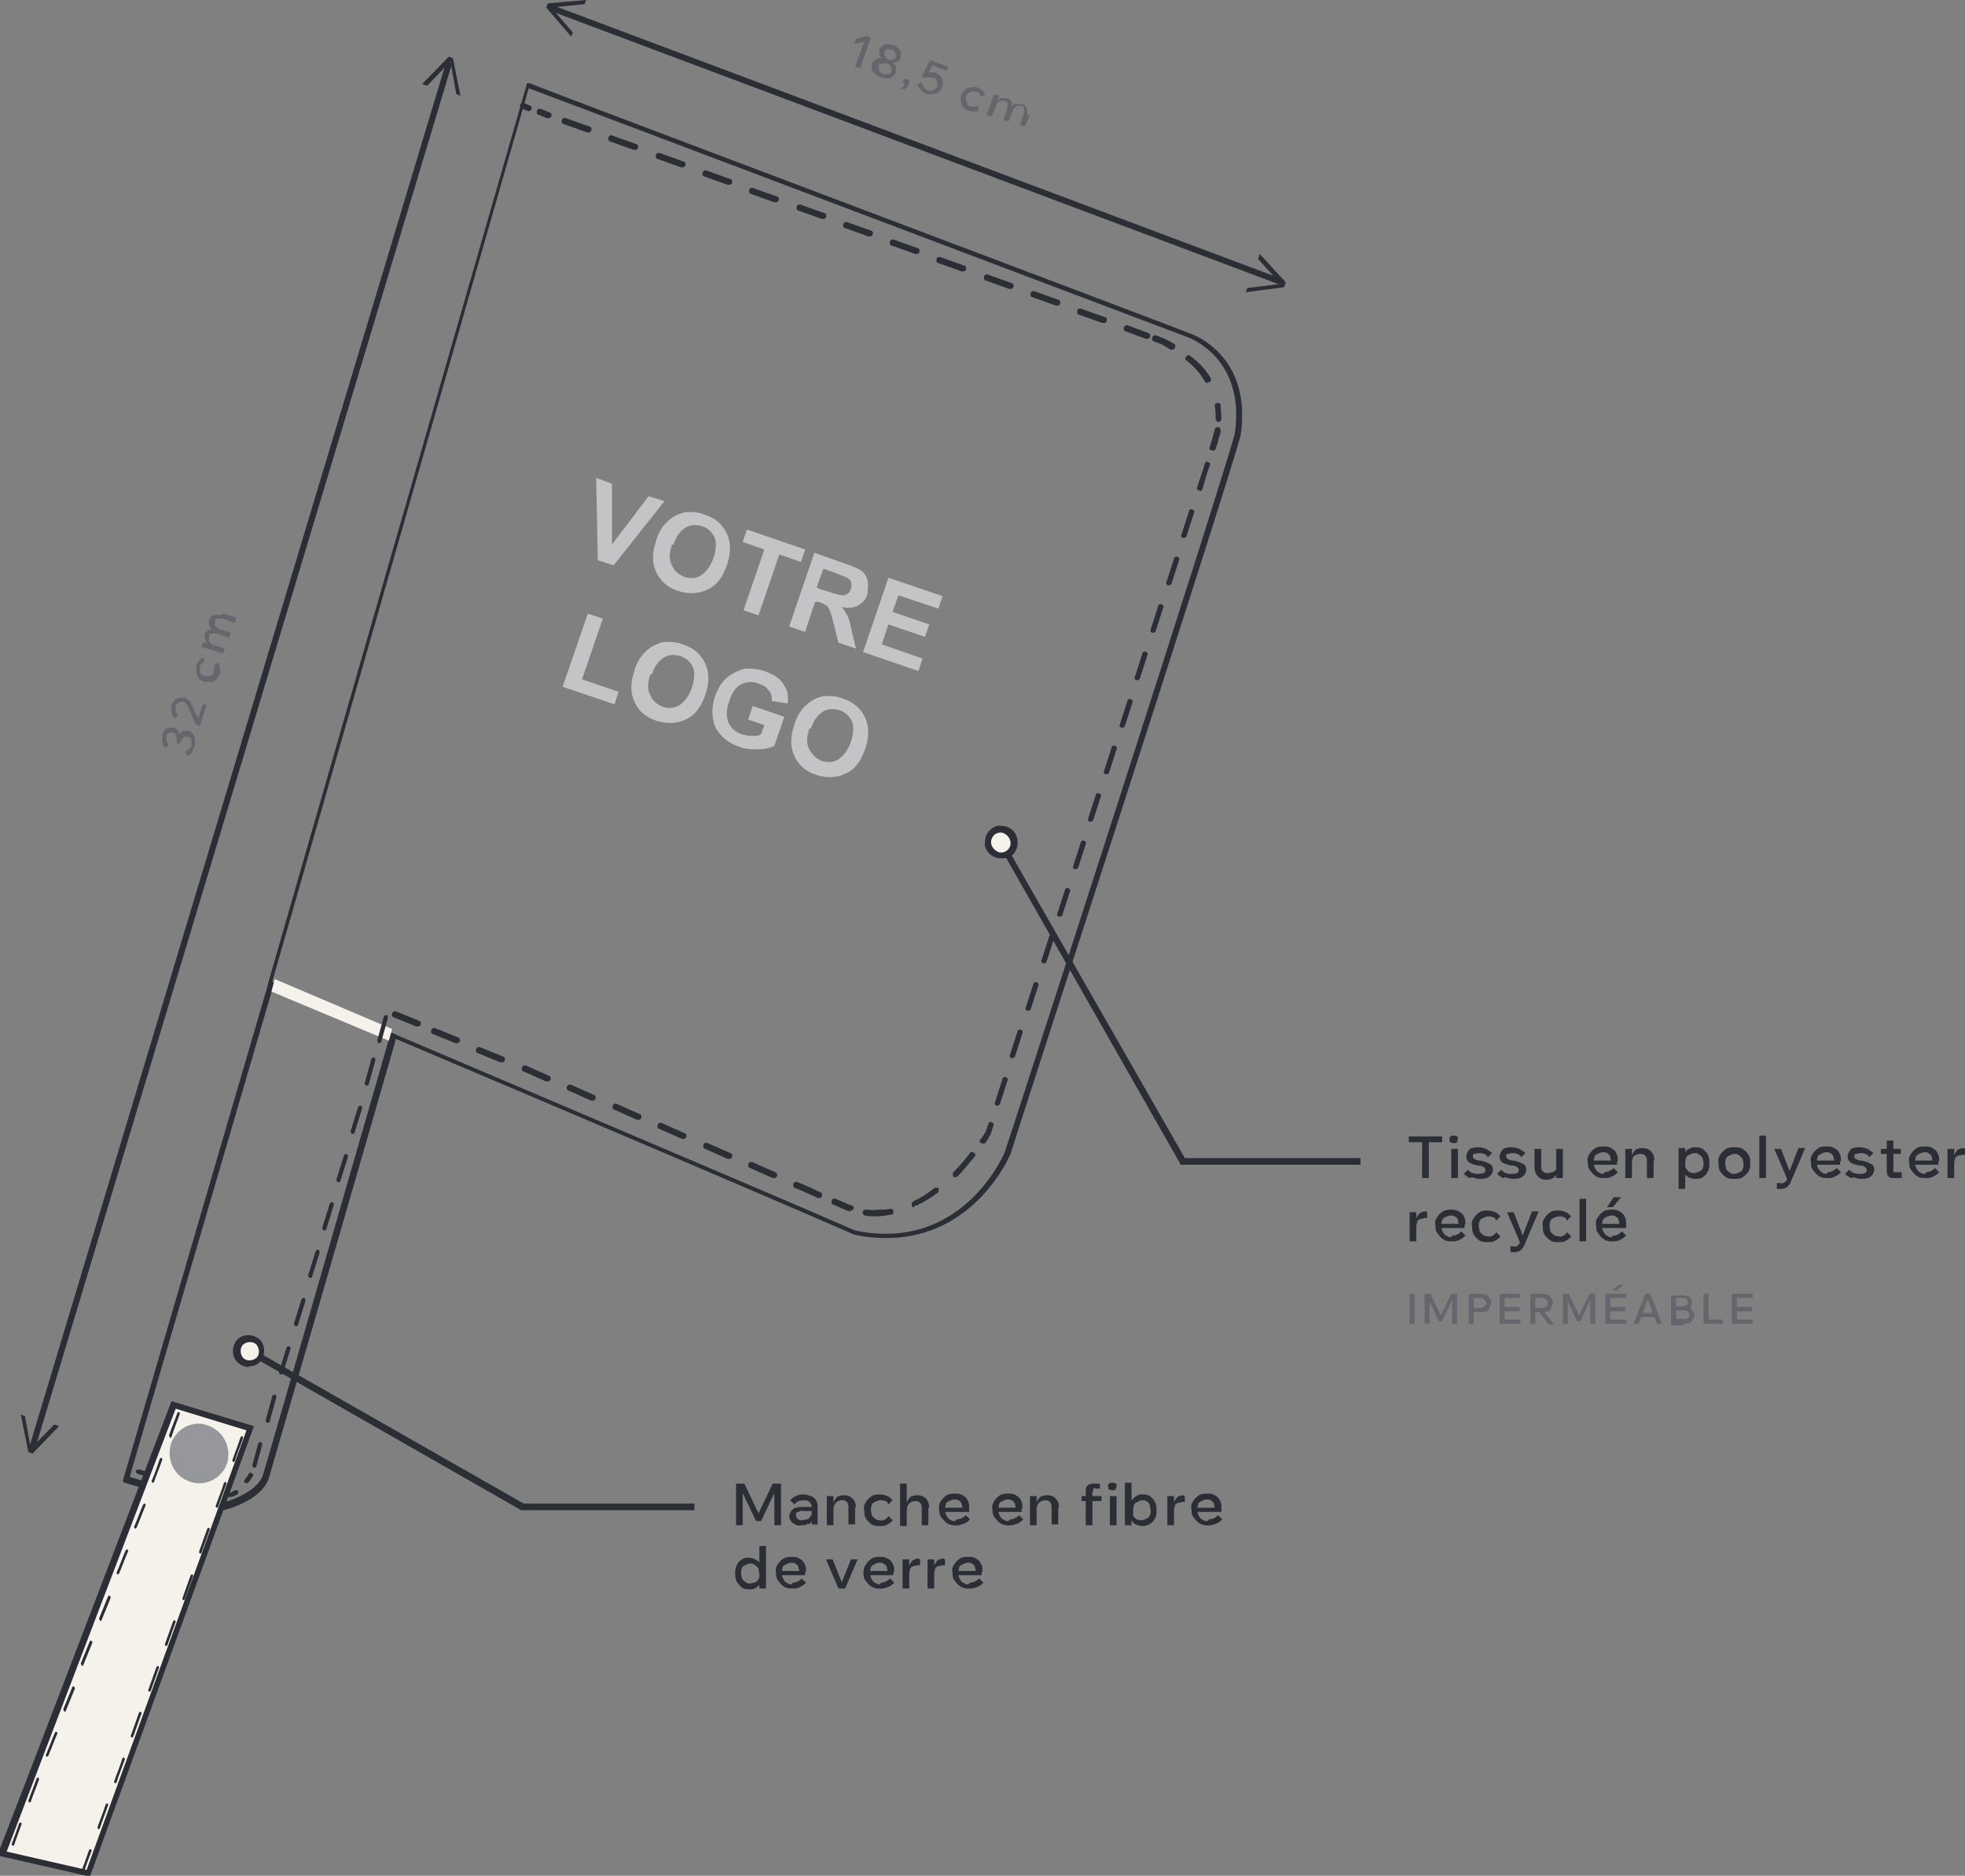<?xml version="1.0" encoding="UTF-8"?>
<svg id="Calque_1" data-name="Calque 1" xmlns="http://www.w3.org/2000/svg" xmlns:xlink="http://www.w3.org/1999/xlink" version="1.1" viewBox="0 0 236 225.3">
  <rect x="0" y="0" width="236" height="225.3" fill="#808080" stroke="none"/>
  <defs>
    <style>
      .cls-1 {
        fill: #64666b;
      }

      .cls-1, .cls-2, .cls-3, .cls-4, .cls-5, .cls-6 {
        stroke-width: 0px;
      }

      .cls-7 {
        clip-path: url(#clippath);
      }

      .cls-2, .cls-8 {
        fill: none;
      }

      .cls-3 {
        fill: #2b2e34;
      }

      .cls-4 {
        fill: url(#Dégradé_sans_nom);
      }

      .cls-5 {
        fill: #f4f2ea;
      }

      .cls-6 {
        fill: #c4c4c6;
      }

      .cls-8 {
        stroke: #2b2e34;
        stroke-linecap: round;
        stroke-linejoin: round;
        stroke-width: .7px;
      }

      .cls-9 {
        isolation: isolate;
      }
    </style>
    <clipPath id="clippath">
      <path class="cls-2" d="M20.5,173.5h0c-.5,2,.5,3.9,2.4,4.5h0c1.9.6,3.8-.5,4.4-2.3h0c.5-1.9-.5-3.9-2.4-4.5h0c-.3-.1-.7-.2-1-.2-1.6,0-2.9,1-3.4,2.5h0Z"/>
    </clipPath>
    <linearGradient id="Dégradé_sans_nom" data-name="Dégradé sans nom" x1="-474.9" y1="532.8" x2="-474.9" y2="532.8" gradientTransform="translate(88862.1 184717.8) rotate(16.7) scale(291 -283.8)" gradientUnits="userSpaceOnUse">
      <stop offset="0" stop-color="#fff"/>
      <stop offset="0" stop-color="#e2e2e4"/>
      <stop offset=".2" stop-color="#c5c6c8"/>
      <stop offset=".3" stop-color="#a7a8ab"/>
      <stop offset=".4" stop-color="#88898d"/>
      <stop offset=".5" stop-color="#67696e"/>
      <stop offset=".6" stop-color="#46494e"/>
      <stop offset=".7" stop-color="#2b2e34"/>
      <stop offset=".8" stop-color="#2b2e34"/>
      <stop offset=".9" stop-color="#2b2e34"/>
      <stop offset="1" stop-color="#2b2e34"/>
    </linearGradient>
  </defs>
  <g id="Groupe_361" data-name="Groupe 361">
    <polygon class="cls-3" points="163.4 139.9 141.8 139.9 141.7 139.7 119.9 101.4 120.5 101 142.3 139.1 163.4 139.1 163.4 139.9"/>
  </g>
  <g id="Groupe_364" data-name="Groupe 364">
    <g id="Groupe_362" data-name="Groupe 362">
      <path id="Tracé_331" data-name="Tracé 331" class="cls-5" d="M119.1,102.3c.6.6,1.6.6,2.2,0,.6-.6.6-1.6,0-2.2-.6-.6-1.6-.6-2.2,0,0,0,0,0,0,0-.6.6-.6,1.6,0,2.2"/>
    </g>
    <g id="Groupe_363" data-name="Groupe 363">
      <path class="cls-3" d="M120.2,103.1s0,0,0,0c-.5,0-1-.2-1.4-.6-.4-.4-.6-.9-.5-1.4,0-.5.2-1,.6-1.4.4-.4.9-.6,1.4-.5.5,0,1,.2,1.4.6.7.8.7,2,0,2.8-.4.4-.8.5-1.4.5ZM120.2,100c-.3,0-.6.1-.8.3-.5.5-.5,1.2,0,1.7h0c.2.2.5.4.8.4.3,0,.6-.1.8-.3.5-.4.5-1.2,0-1.7-.2-.2-.5-.4-.8-.4Z"/>
    </g>
  </g>
  <g id="Groupe_365" data-name="Groupe 365">
    <polygon class="cls-3" points="83.4 181.4 62.7 181.4 62.6 181.4 29.7 162.6 30.1 161.9 62.9 180.6 83.4 180.6 83.4 181.4"/>
  </g>
  <g id="Groupe_373" data-name="Groupe 373">
    <g id="Groupe_366" data-name="Groupe 366">
      <path id="Tracé_335" data-name="Tracé 335" class="cls-5" d="M28.9,163.3c.6.6,1.5.6,2.1,0,.6-.6.6-1.5,0-2.1-.6-.6-1.5-.6-2.1,0-.6.6-.6,1.5,0,2.1"/>
    </g>
    <g id="Groupe_367" data-name="Groupe 367">
      <path class="cls-3" d="M29.9,164.2c-.5,0-1-.2-1.4-.6h0c-.7-.7-.7-1.9,0-2.7.7-.7,1.9-.7,2.7,0,.7.7.7,1.9,0,2.7-.4.4-.8.5-1.3.5ZM29.2,163.1c.4.4,1.1.4,1.6,0,.4-.4.4-1.1,0-1.6-.4-.4-1.1-.4-1.6,0-.4.4-.4,1.1,0,1.6Z"/>
    </g>
    <g id="Groupe_368" data-name="Groupe 368">
      <path id="Tracé_337" data-name="Tracé 337" class="cls-3" d="M92,185.7h-.8v2.6h.2c0-.2-.1-.4-.2-.6-.1-.2-.3-.3-.5-.4-.2-.1-.5-.2-.7-.2-.3,0-.6,0-.9.2-.3.2-.5.4-.6.7-.2.3-.2.6-.2,1,0,.3,0,.7.2,1,.2.3.4.5.6.7.3.2.6.2.9.2.3,0,.6,0,.8-.2.2-.1.4-.3.5-.5.1-.2.2-.5.1-.8h-.2s0,.2-.2.4c-.1.1-.2.3-.4.3-.2,0-.4.1-.5.1-.2,0-.4,0-.6-.2-.2-.1-.3-.3-.4-.4,0-.2-.1-.4-.1-.6,0-.2,0-.4.1-.6,0-.2.2-.3.4-.4.2-.1.4-.2.6-.2.2,0,.4,0,.6.2.2.1.3.3.4.4,0,.2.1.4.1.7v.8h0v.9h.8v-5.1ZM95.1,190.3c-.2,0-.4,0-.6-.2-.2,0-.3-.3-.4-.4-.1-.2-.2-.4-.2-.7,0-.2,0-.4.1-.7,0-.2.2-.3.4-.4.2-.1.4-.2.6-.2.2,0,.4,0,.5.1.2.1.3.2.4.4,0,.2.1.4.1.6h0c0,0,.8,0,.8,0h0c0-.4,0-.7-.2-1-.1-.3-.4-.5-.6-.6-.3-.2-.6-.2-.9-.2-.3,0-.7,0-1,.2-.3.2-.5.4-.7.7-.2.3-.3.6-.2,1,0,.3,0,.7.3,1,.2.3.4.5.7.7.3.2.7.2,1,.2.3,0,.6,0,.9-.2.3-.1.5-.3.7-.5l-.5-.5c-.3.3-.7.5-1.1.5M96.7,189v-.3h-3.1v.5h3.1v-.3ZM103,187.3h-.8l-1.2,3h.2l-1.2-3h-.8l1.5,3.5h.8l1.5-3.5ZM105.7,190.3c-.2,0-.4,0-.6-.2-.2,0-.3-.3-.4-.4-.1-.2-.2-.4-.2-.7,0-.2,0-.4.1-.7,0-.2.2-.3.4-.4.2-.1.4-.2.6-.2.2,0,.4,0,.5.1.2.1.3.2.4.4,0,.2.1.4.1.6h0c0,0,.8,0,.8,0h0c0-.4,0-.7-.2-1-.1-.3-.4-.5-.6-.6-.3-.2-.6-.2-.9-.2-.3,0-.7,0-1,.2-.3.2-.5.4-.7.7-.2.3-.3.6-.3,1,0,.3,0,.7.3,1,.2.3.4.5.7.7.6.3,1.3.3,2,0,.3-.1.5-.3.7-.5l-.5-.5c-.3.3-.7.5-1.1.5M107.3,189v-.3h-3.1v.5h3.1v-.3ZM110.4,187.2c-.2,0-.4,0-.5.1-.2,0-.4.2-.5.4-.2.2-.2.5-.3.7h.1v-1.1h-.8v3.5h.8v-1.5c0-.3,0-.5.1-.8,0-.2.2-.3.4-.4.2,0,.4-.1.6-.1h.2v-.7h-.1ZM113.4,187.2c-.2,0-.4,0-.5.1-.2,0-.4.2-.5.4-.2.2-.2.5-.3.7h.1v-1.1h-.8v3.5h.8v-1.5c0-.3,0-.5.1-.8,0-.2.2-.3.4-.4.2,0,.4-.1.6-.1h.2v-.7h-.1ZM116.3,190.3c-.2,0-.4,0-.6-.2-.2,0-.3-.3-.4-.4-.1-.2-.2-.4-.2-.7,0-.2,0-.4.1-.7,0-.2.2-.3.4-.4.2-.1.4-.2.6-.2.2,0,.4,0,.5.1.2.1.3.2.4.4,0,.2.1.4.1.6h0c0,0,.8,0,.8,0h0c0-.4,0-.7-.2-1-.1-.3-.4-.5-.6-.6-.3-.2-.6-.2-.9-.2-.3,0-.7,0-1,.2-.3.2-.5.4-.7.7-.2.3-.3.6-.2,1,0,.3,0,.7.3,1,.2.3.4.5.7.7.6.3,1.3.3,2,0,.3-.1.5-.3.7-.5l-.5-.5c-.3.3-.7.5-1.1.5M117.9,189v-.3h-3.1v.5h3.1v-.3Z"/>
    </g>
    <g id="Groupe_369" data-name="Groupe 369">
      <path id="Tracé_338" data-name="Tracé 338" class="cls-3" d="M93.4,178.5h-.4s0,4.7,0,4.7h.8v-5h-1l-1.9,4h.4l-1.9-4h-1v5h.8v-4.7h-.4s2,4.2,2,4.2h.6l2-4.2ZM98.2,181c0-.3,0-.5-.2-.8-.1-.2-.3-.4-.6-.5-.3-.1-.6-.2-.9-.2-.3,0-.6,0-.9.2-.3.1-.5.3-.7.5l.5.5c.1-.1.3-.3.5-.4.2,0,.4-.1.6-.1.2,0,.5,0,.7.2.2.2.3.4.3.6v1.3h0v.8h.7v-2.2ZM97.1,183.1c.2-.1.4-.3.5-.5.1-.2.2-.5.2-.8h-.3c0,0,0,.2-.2.4-.1.1-.2.3-.4.3-.2,0-.4.1-.6.1-.2,0-.4,0-.5-.2-.1,0-.2-.3-.2-.4,0-.2,0-.4.3-.4.2-.1.4-.2.7-.1h.9v-.5h-1c-.3,0-.6,0-.9.1-.2,0-.4.2-.6.4-.1.2-.2.4-.2.6,0,.2,0,.4.2.6.1.2.3.3.5.4.2.1.5.2.7.1.3,0,.6,0,.8-.2M102.8,181.1c0-.4-.1-.8-.4-1.1-.3-.3-.6-.4-1-.4-.2,0-.4,0-.6.1-.2,0-.4.2-.5.4-.2.2-.2.5-.3.7h.1v-1.1h-.8v3.5h.8v-1.7c0-.3,0-.5.1-.7.1-.3.5-.6.9-.6.2,0,.4,0,.6.2.2.2.2.5.2.7v2h.8v-2.1ZM106.3,182.5c-.2.1-.4.2-.6.1-.2,0-.4,0-.6-.2-.2-.1-.3-.3-.4-.4,0-.2-.1-.4-.1-.6,0-.2,0-.4.1-.6,0-.2.2-.3.4-.4.2-.1.4-.2.6-.2.2,0,.4,0,.6.1.2,0,.3.2.4.4l.5-.5c-.2-.2-.4-.4-.6-.5-.3-.1-.6-.2-.9-.2-.3,0-.7,0-1,.2-.3.2-.5.4-.7.7-.2.3-.3.6-.2,1,0,.3,0,.7.2,1,.2.3.4.5.7.7.3.2.6.2,1,.2.3,0,.6,0,.9-.2.2-.1.5-.3.6-.5l-.5-.5c-.1.2-.2.3-.4.4M111.6,181.1c0-.4-.1-.8-.4-1.1-.3-.3-.6-.4-1-.4-.2,0-.4,0-.6.1-.2,0-.4.2-.5.4-.2.2-.2.5-.3.7h.1v-2.6h-.8v5.1h.8v-1.7c0-.3,0-.5.1-.7.1-.3.5-.6.9-.6.2,0,.4,0,.6.2.2.2.2.5.2.7v2h.8v-2.1ZM114.7,182.7c-.2,0-.4,0-.6-.2-.2,0-.3-.3-.4-.4-.1-.2-.2-.4-.2-.7,0-.2,0-.4.1-.7,0-.2.2-.3.4-.4.2-.1.4-.2.6-.2.2,0,.4,0,.5.1.2.1.3.2.4.4,0,.2.1.4.1.6h0c0,0,.8,0,.8,0h0c0-.4,0-.7-.2-1-.1-.3-.4-.5-.6-.6-.3-.2-.6-.2-.9-.2-.3,0-.7,0-1,.2-.3.2-.5.4-.7.7-.2.3-.3.6-.2,1,0,.3,0,.7.3,1,.2.3.4.5.7.7.6.3,1.3.3,2,0,.3-.1.5-.3.7-.5l-.5-.5c-.3.3-.7.5-1.1.5M116.4,181.4v-.3h-3.1v.5h3.1v-.3ZM121.1,182.7c-.2,0-.4,0-.6-.2-.2,0-.3-.3-.4-.4-.1-.2-.2-.4-.2-.7,0-.2,0-.4.1-.7,0-.2.2-.3.4-.4.2-.1.4-.2.6-.2.2,0,.4,0,.5.1.2.1.3.2.4.4,0,.2.1.4.1.6h0c0,0,.8,0,.8,0h0c0-.4,0-.7-.2-1-.1-.3-.4-.5-.6-.6-.3-.2-.6-.2-.9-.2-.3,0-.7,0-1,.2-.3.2-.5.4-.7.7-.2.3-.3.6-.2,1,0,.3,0,.7.3,1,.2.3.4.5.7.7.6.3,1.3.3,2,0,.3-.1.5-.3.7-.5l-.5-.5c-.3.3-.7.5-1.1.5M122.7,181.4v-.3h-3.1v.5h3.1v-.3ZM127.2,181.1c0-.4-.1-.8-.4-1.1-.3-.3-.6-.4-1-.4-.2,0-.4,0-.6.1-.2,0-.4.2-.5.4-.2.2-.2.5-.3.7h.1v-1.1h-.8v3.5h.8v-1.7c0-.3,0-.5.1-.7.1-.3.5-.6.9-.6.2,0,.4,0,.6.2.2.2.2.5.2.7v2h.8v-2.1ZM131.3,179.1c0-.1,0-.2,0-.3,0,0,.2-.1.3,0h.5v-.6h-.8c-.5,0-.9.3-.9.7,0,0,0,.2,0,.2v4.1h.8v-4ZM132.3,179.7h-2.4v.6h2.4v-.6ZM134.1,179.7h-.8v3.5h.8v-3.5ZM134,178.8c0,0,.1-.2.1-.3,0-.1,0-.3-.1-.3,0,0-.2-.1-.4-.1-.1,0-.3,0-.4.1,0,0-.2.2-.1.4,0,.1,0,.3.1.3,0,0,.2.1.4.1.1,0,.3,0,.4-.1M136.1,182.3h0v-.8c0-.2,0-.5.1-.7,0-.2.2-.3.4-.4.2-.1.4-.2.6-.2.4,0,.8.2.9.6,0,.2.1.4.1.6,0,.2,0,.4-.1.6,0,.2-.2.3-.4.4-.2.1-.4.2-.6.2-.2,0-.4,0-.5-.1-.2,0-.3-.2-.4-.3-.1-.1-.2-.3-.2-.5h-.2c0,.4,0,.6.1.9.1.2.3.4.5.5.2.1.5.2.8.2.6,0,1.2-.3,1.5-.9.2-.3.2-.6.2-1,0-.3,0-.7-.2-1-.1-.3-.4-.5-.6-.7-.3-.2-.6-.2-.9-.2-.2,0-.5,0-.7.2-.4.2-.7.6-.8,1h.2v-2.6h-.8v5.1h.8v-.9ZM142.2,179.6c-.2,0-.4,0-.5.1-.2,0-.4.2-.5.4-.2.2-.2.5-.3.7h.1v-1.1h-.8v3.5h.8v-1.5c0-.3,0-.5.1-.8,0-.2.2-.3.4-.4.2,0,.4-.1.6-.1h.2v-.7h-.1ZM145,182.7c-.2,0-.4,0-.6-.2-.2,0-.3-.3-.4-.4-.1-.2-.2-.4-.2-.7,0-.2,0-.4.1-.7,0-.2.2-.3.4-.4.2-.1.4-.2.6-.2.2,0,.4,0,.5.1.2.1.3.2.4.4,0,.2.1.4.1.6h0c0,0,.8,0,.8,0h0c0-.4,0-.7-.2-1-.1-.3-.4-.5-.6-.6-.3-.2-.6-.2-.9-.2-.3,0-.7,0-1,.2-.3.2-.5.4-.7.7-.2.3-.3.6-.2,1,0,.3,0,.7.3,1,.2.3.4.5.7.7.6.3,1.3.3,2,0,.3-.1.5-.3.7-.5l-.5-.5c-.3.3-.7.5-1.1.5M146.7,181.4v-.3h-3.1v.5h3.1v-.3Z"/>
    </g>
    <path id="Tracé_339" data-name="Tracé 339" class="cls-1" d="M169.9,155.4h-.6v3.6h.6v-3.6ZM174.7,155.7h-.3s0,3.3,0,3.3h.6v-3.6h-.7l-1.4,2.9h.3l-1.4-2.9h-.7v3.6h.6v-3.3h-.3s1.4,3,1.4,3h.4l1.4-3ZM176.9,155.9h.9c.2,0,.3,0,.5.2.1.1.2.3.2.4,0,.2,0,.3-.2.4-.1.1-.3.2-.5.2h-.9v.5h.9c.2,0,.4,0,.7-.1.2,0,.3-.2.4-.4.1-.2.2-.4.2-.6,0-.2,0-.4-.2-.6-.1-.2-.3-.3-.4-.4-.2,0-.4-.1-.7-.1h-1.4v3.6h.6v-3.1ZM182.6,158.5h-1.9v-2.6h1.9v-.5h-2.5v3.6h2.5v-.5ZM182.5,157h-1.9v.5h1.9v-.5ZM184.3,155.9h.9c.2,0,.3,0,.5.2.1.1.2.3.2.4,0,.2,0,.3-.2.4-.1.1-.3.2-.5.2h-.9v.5h.9c.2,0,.4,0,.7-.1.2,0,.3-.2.4-.4.1-.2.2-.4.2-.6,0-.2,0-.4-.2-.6-.1-.2-.3-.3-.4-.4-.2,0-.4-.1-.7-.1h-1.4v3.6h.6v-3.1ZM185.4,157.4h-.7l1.3,1.7h.7l-1.4-1.7ZM191.3,155.7h-.3s0,3.3,0,3.3h.6v-3.6h-.7l-1.4,2.9h.3l-1.4-2.9h-.7v3.6h.6v-3.3h-.3s1.4,3,1.4,3h.4l1.4-3ZM195.3,158.5h-1.9v-2.6h1.9v-.5h-2.5v3.6h2.5v-.5ZM195.2,157h-1.9v.5h1.9v-.5ZM194.4,154.3l-.7.7h.5l.8-.7h-.7ZM198.9,157.7h-2.1v.5h2.1v-.5ZM198.2,155.4h-.6l-1.4,3.6h.6l1.2-3.2h-.2l1.2,3.2h.6l-1.4-3.6ZM202.2,159c.2,0,.5,0,.7-.1.2,0,.3-.2.4-.4.1-.2.2-.3.2-.5,0-.2,0-.4-.2-.5-.1-.2-.3-.3-.4-.3-.2,0-.4-.1-.7-.1h-.9v.3h.8c.2,0,.4,0,.6-.1.2,0,.3-.2.4-.3,0-.1.1-.3.1-.5,0-.2,0-.3-.1-.5-.1-.1-.2-.3-.4-.3-.2,0-.4-.1-.6-.1h-1.4v3.6h1.5ZM201.3,155.9h.8c.2,0,.3,0,.4.1.1,0,.2.2.2.4,0,.1,0,.3-.2.4-.1,0-.3.1-.4.1h-.9v.5h1c.2,0,.3,0,.5.1.1.1.2.3.2.4,0,.2,0,.3-.2.4-.1.1-.3.2-.5.1h-.9v-2.6ZM206.9,158.5h-1.7v-3.1h-.6v3.6h2.3v-.5ZM210.5,158.5h-1.9v-2.6h1.9v-.5h-2.5v3.6h2.5v-.5ZM210.4,157h-1.9v.5h1.9v-.5Z"/>
    <g id="Groupe_370" data-name="Groupe 370">
      <path id="Tracé_340" data-name="Tracé 340" class="cls-3" d="M171.4,145.5c-.2,0-.4,0-.6.1-.2,0-.4.2-.5.4-.2.2-.2.5-.3.7h.1v-1.1h-.8v3.5h.8v-1.5c0-.3,0-.5.1-.8,0-.2.2-.3.4-.4.2,0,.4-.1.6-.1h.2v-.7h-.1ZM174.3,148.6c-.2,0-.4,0-.6-.2-.2,0-.3-.3-.4-.4-.1-.2-.2-.4-.2-.7,0-.2,0-.5.1-.7,0-.2.2-.3.4-.4.2-.1.4-.2.6-.2.2,0,.4,0,.5.1.2.1.3.2.4.4,0,.2.1.4.1.6h0c0,0,.8,0,.8,0h0c0-.4,0-.7-.2-1-.1-.3-.4-.5-.6-.6-.3-.2-.6-.2-.9-.2-.3,0-.7,0-1,.2-.3.2-.5.4-.7.7-.2.3-.3.6-.2,1,0,.3,0,.7.3,1,.2.3.4.5.7.7.3.2.7.2,1,.2.3,0,.6,0,.9-.2.3-.1.5-.3.7-.5l-.5-.5c-.3.3-.7.6-1.1.5M175.9,147.3v-.3h-3.1v.5h3.1v-.3ZM179.3,148.4c-.2.1-.4.2-.6.1-.2,0-.4,0-.6-.2-.2-.1-.3-.3-.4-.4,0-.2-.1-.4-.1-.6,0-.2,0-.4.1-.6,0-.2.2-.3.4-.4.2-.1.4-.2.6-.2.2,0,.4,0,.6.1.2,0,.3.2.4.4l.5-.5c-.2-.2-.4-.4-.6-.5-.3-.1-.6-.2-.9-.2-.3,0-.7,0-1,.2-.3.2-.5.4-.7.7-.2.3-.3.6-.2,1,0,.3,0,.7.2,1,.2.3.4.5.7.7.3.2.6.2,1,.2.3,0,.6,0,.9-.2.2-.1.5-.3.6-.5l-.5-.5c-.1.2-.2.3-.4.4M182.7,148.7h.3l-1.2-3.1h-.8l1.5,3.5v.3c-.2.1-.2.2-.3.3-.1,0-.2.1-.4,0h-.4v.7h.4c.3,0,.5,0,.8-.2.2-.2.4-.4.5-.7l1.7-4h-.8l-1.2,3.1ZM187.8,148.4c-.2.1-.4.2-.6.1-.2,0-.4,0-.6-.2-.2-.1-.3-.3-.4-.4,0-.2-.1-.4-.1-.6,0-.2,0-.4.1-.6,0-.2.2-.3.4-.4.2-.1.4-.2.6-.2.2,0,.4,0,.6.1.2,0,.3.2.4.4l.5-.5c-.2-.2-.4-.4-.6-.5-.3-.1-.6-.2-.9-.2-.3,0-.7,0-1,.2-.3.2-.5.4-.7.7-.2.3-.3.6-.2,1,0,.3,0,.7.2,1,.2.3.4.5.7.7.3.2.6.2,1,.2.3,0,.6,0,.9-.2.2-.1.5-.3.6-.5l-.5-.5c-.1.2-.2.3-.4.4M190.5,144h-.8v5.1h.8v-5.1ZM193.6,148.6c-.2,0-.4,0-.6-.2-.2,0-.3-.3-.4-.4-.1-.2-.2-.4-.2-.7,0-.2,0-.4.1-.7,0-.2.2-.3.4-.4.2-.1.4-.2.6-.2.2,0,.4,0,.5.1.2.1.3.2.4.4,0,.2.1.4.1.6h0c0,0,.8,0,.8,0h0c0-.4,0-.7-.2-1-.1-.3-.4-.5-.6-.6-.3-.2-.6-.2-.9-.2-.3,0-.7,0-1,.2-.3.2-.5.4-.7.7-.2.3-.3.6-.2,1,0,.3,0,.7.3,1,.2.3.4.5.7.7.3.2.7.2,1,.2.3,0,.6,0,.9-.2.3-.1.5-.3.7-.5l-.5-.5c-.3.3-.7.6-1.1.5M195.3,147.3v-.3h-3.1v.5h3.1v-.3ZM193.8,143.8l-.8,1.2h.7l1-1.2h-.9Z"/>
    </g>
    <path id="Tracé_341" data-name="Tracé 341" class="cls-3" d="M171.6,137.1h-.8v4.4h.8v-4.4ZM173.2,136.5h-4v.7h4v-.7ZM175.1,138h-.8v3.5h.8v-3.5ZM175,137.1c0,0,.1-.2.1-.3,0-.1,0-.3-.1-.3,0,0-.2-.1-.4-.1-.1,0-.3,0-.4.1,0,0-.2.2-.1.4,0,.1,0,.3.1.3,0,0,.2.1.4.1.1,0,.3,0,.4-.1M176.8,141.4c.3.1.6.2.9.2.3,0,.6,0,.8-.1.2,0,.4-.2.6-.4.1-.2.2-.4.2-.6,0-.3-.1-.6-.4-.7-.3-.2-.7-.3-1.1-.4-.2,0-.4,0-.7-.2-.1,0-.2-.1-.2-.3,0-.1,0-.3.2-.3.2,0,.3-.1.5-.1.2,0,.4,0,.6.1.2,0,.4.2.5.4l.5-.5c-.2-.2-.4-.3-.7-.5-.3-.1-.6-.2-.9-.2-.3,0-.5,0-.8.1-.2,0-.4.2-.5.4-.1.2-.2.4-.2.6,0,.3.1.5.3.7.3.2.7.3,1.1.4.2,0,.5,0,.7.2.1,0,.2.2.2.3,0,.1,0,.3-.2.4-.2,0-.4.1-.6.1-.2,0-.5,0-.7-.1-.2,0-.4-.2-.6-.4l-.5.5c.2.2.5.4.7.5M180.8,141.4c.3.1.6.2.9.2.3,0,.6,0,.8-.1.2,0,.4-.2.6-.4.1-.2.2-.4.2-.6,0-.3-.1-.6-.4-.7-.3-.2-.7-.3-1.1-.4-.2,0-.4,0-.7-.2-.1,0-.2-.1-.2-.3,0-.1,0-.3.2-.3.2,0,.3-.1.5-.1.2,0,.4,0,.6.1.2,0,.4.2.5.4l.5-.5c-.2-.2-.4-.3-.7-.5-.3-.1-.6-.2-.9-.2-.3,0-.5,0-.8.1-.2,0-.4.2-.5.4-.1.2-.2.4-.2.6,0,.3.1.5.3.7.3.2.7.3,1.1.4.2,0,.5,0,.7.2.1,0,.2.2.2.3,0,.1,0,.3-.2.4-.2.1-.4.1-.6.1-.2,0-.5,0-.7-.1-.2,0-.4-.2-.6-.4l-.5.5c.2.2.5.4.7.5M187.7,138h-.8v2.8s0,.7,0,.7h.8v-3.5ZM186.8,140.5c0,.1-.2.3-.4.3-.1,0-.3.1-.5.1-.2,0-.4,0-.6-.2-.2-.2-.2-.4-.2-.6v-2.1h-.8v2.2c0,.4.1.8.4,1.1.3.3.6.4,1,.4.3,0,.5,0,.8-.2.2-.1.4-.3.5-.5.1-.2.2-.5.2-.8h-.2s0,.2-.2.4M192.6,141c-.2,0-.4,0-.6-.2-.2,0-.3-.3-.4-.4-.1-.2-.2-.4-.2-.7,0-.2,0-.4.1-.7,0-.2.2-.3.4-.4.2-.1.4-.2.6-.2.2,0,.4,0,.5.1.2.1.3.2.4.4,0,.2.1.4.1.6h0c0,0,.8,0,.8,0h0c0-.4,0-.7-.2-1-.1-.3-.4-.5-.6-.6-.3-.2-.6-.2-.9-.2-.3,0-.7,0-1,.2-.3.2-.5.4-.7.7-.2.3-.3.6-.2,1,0,.3,0,.7.3,1,.2.3.4.5.7.7.3.2.7.2,1,.2.3,0,.6,0,.9-.2.3-.1.5-.3.7-.5l-.5-.5c-.3.3-.7.5-1.1.5M194.2,139.7v-.3h-3.1v.5h3.1v-.3ZM198.7,139.4c0-.4-.1-.8-.4-1.1-.3-.3-.6-.4-1-.4-.2,0-.4,0-.6.1-.2,0-.4.2-.5.4-.2.2-.2.5-.3.7h.1v-1.1h-.8v3.5h.8v-1.7c0-.3,0-.5.1-.7,0-.2.2-.3.4-.4.1,0,.3-.1.5-.1.2,0,.4,0,.6.2.2.2.2.5.2.7v2h.8v-2.1ZM202.4,139.8c0-.2,0-.5.1-.7,0-.2.2-.3.4-.4.2-.1.4-.2.6-.2.2,0,.4,0,.6.2.2.1.3.3.4.4,0,.2.1.4.1.6,0,.2,0,.4-.1.6,0,.2-.2.3-.4.4-.2.1-.4.2-.6.2-.2,0-.4,0-.5-.1-.2,0-.3-.2-.4-.3-.1-.1-.2-.3-.2-.5h-.2c0,.4,0,.6.1.9.1.2.3.4.5.5.2.1.5.2.8.2.3,0,.6,0,.9-.2.3-.2.5-.4.6-.7.2-.3.2-.6.2-1,0-.3,0-.7-.2-1-.1-.3-.4-.5-.6-.7-.3-.2-.6-.2-.9-.2-.2,0-.5,0-.7.2-.2,0-.4.2-.5.4-.1.2-.2.4-.2.6h.2v-1.1h-.8v4.9h.8v-3.1ZM209.3,141.4c.3-.2.5-.4.7-.7.2-.3.2-.6.2-1,0-.3,0-.7-.2-1-.2-.3-.4-.5-.7-.7-.3-.2-.7-.2-1-.2-.3,0-.7,0-1,.2-.3.2-.5.4-.7.7-.2.3-.3.6-.2,1,0,.3,0,.7.2,1,.2.3.4.5.7.7.3.2.6.2,1,.2.3,0,.7,0,1-.2M207.7,140.8c-.2-.1-.3-.3-.4-.4,0-.2-.1-.4-.1-.6,0-.2,0-.4.1-.6,0-.2.2-.3.4-.4.2-.1.4-.2.6-.2.2,0,.4,0,.6.2.2.1.3.3.4.4,0,.2.1.4.1.6,0,.2,0,.4-.1.6,0,.2-.2.3-.4.4-.2.1-.4.2-.6.2-.2,0-.4,0-.6-.2M212.1,136.4h-.8v5.1h.8v-5.1ZM214.8,141.1h.3l-1.2-3.1h-.8l1.5,3.5v.3c-.2.1-.2.2-.4.3-.1,0-.2.1-.4,0h-.4v.7h.4c.3,0,.5,0,.8-.2.2-.2.4-.4.5-.7l1.7-4h-.8l-1.2,3.1ZM219.4,141c-.2,0-.4,0-.6-.2-.2-.1-.3-.3-.4-.4-.1-.2-.2-.4-.2-.7,0-.2,0-.4.1-.7,0-.2.2-.3.4-.4.2-.1.4-.2.6-.2.2,0,.4,0,.5.1.2.1.3.2.4.4,0,.2.1.4.1.6h0c0,0,.8,0,.8,0h0c0-.4,0-.7-.2-1-.1-.3-.4-.5-.6-.6-.3-.2-.6-.2-.9-.2-.3,0-.7,0-1,.2-.3.2-.5.4-.7.7-.2.3-.3.6-.2,1,0,.3,0,.7.3,1,.2.3.4.5.7.7.3.2.7.2,1,.2.3,0,.6,0,.9-.2.3-.1.5-.3.7-.5l-.5-.5c-.3.3-.7.5-1.1.5M221,139.7v-.3h-3.1v.5h3.1v-.3ZM222.6,141.4c.3.1.6.2.9.2.3,0,.6,0,.8-.1.2,0,.4-.2.6-.4.1-.2.2-.4.2-.6,0-.3-.1-.6-.4-.7-.3-.2-.7-.3-1.1-.4-.2,0-.4,0-.7-.2-.1,0-.2-.1-.2-.3,0-.1,0-.3.2-.3.2,0,.3-.1.5-.1.2,0,.4,0,.6.1.2,0,.4.2.5.4l.5-.5c-.2-.2-.4-.3-.7-.5-.3-.1-.6-.2-.9-.2-.3,0-.5,0-.8.1-.2,0-.4.2-.5.4-.1.2-.2.4-.2.6,0,.3.1.5.3.7.3.2.7.3,1.1.4.2,0,.5,0,.7.2.1,0,.2.2.2.3,0,.1,0,.3-.2.4-.2.1-.4.1-.6.1-.2,0-.5,0-.7-.1-.2,0-.4-.2-.6-.4l-.5.5c.2.2.5.4.7.5M228.3,140.8h-.6c0,0-.2,0-.3,0,0,0,0-.2,0-.3v-3.5h-.8v3.6c0,.2,0,.5.2.7.2.2.4.2.7.2h.9v-.7ZM228.3,138h-2.4v.6h2.4v-.6ZM231.2,141c-.2,0-.4,0-.6-.2-.2,0-.3-.3-.4-.4-.1-.2-.2-.4-.2-.7,0-.2,0-.4.1-.7,0-.2.2-.3.4-.4.2-.1.4-.2.6-.2.2,0,.4,0,.5.1.2.1.3.2.4.4,0,.2.1.4.1.6h0c0,0,.8,0,.8,0h0c0-.4,0-.7-.2-1-.1-.3-.4-.5-.6-.6-.3-.2-.6-.2-.9-.2-.3,0-.7,0-1,.2-.3.2-.5.4-.7.7-.2.3-.3.6-.2,1,0,.3,0,.7.3,1,.2.3.4.5.7.7.3.2.7.2,1,.2.3,0,.6,0,.9-.2.3-.1.5-.3.7-.5l-.5-.5c-.3.3-.7.5-1.1.5M232.8,139.7v-.3h-3.1v.5h3.1v-.3ZM235.9,137.9c-.2,0-.4,0-.5.1-.2,0-.4.2-.5.4-.2.2-.2.5-.3.7h.1v-1.1h-.8v3.5h.8v-1.5c0-.3,0-.5.1-.8,0-.2.2-.3.4-.4.2,0,.4-.1.6-.1h.2v-.7h-.1Z"/>
    <g id="Groupe_371" data-name="Groupe 371">
      <path id="Tracé_342" data-name="Tracé 342" class="cls-1" d="M102.8,4.7l-.2.6,1.2-.3-1.1,3,.6.2,1.3-3.7-.5-.2-1.2.3ZM106.6,9.4c.2,0,.4,0,.6-.2.2-.1.3-.3.4-.5,0-.2,0-.4,0-.6,0-.2-.2-.4-.4-.6-.2-.2-.4-.3-.7-.4-.2,0-.5-.1-.8-.1-.2,0-.4,0-.6.2-.2.1-.3.3-.4.5,0,.2,0,.4,0,.6,0,.2.2.4.4.6.2.2.4.3.7.4.2,0,.5.1.8.1M107.3,7.5c.2,0,.4,0,.6-.2.2,0,.3-.2.3-.4,0-.2,0-.4,0-.6,0-.2-.2-.4-.3-.5-.2-.2-.4-.3-.6-.4-.2,0-.5-.1-.7-.1-.2,0-.4,0-.6.2-.2.1-.3.3-.4.5,0,.2,0,.4,0,.5,0,.2.2.4.3.5.2.2.4.3.6.4.2,0,.5.1.7.1M105.7,8.6c0,0-.2-.2-.2-.3,0-.2,0-.5.2-.6.1,0,.2-.1.4-.1.3,0,.6,0,.8.3,0,0,.2.2.2.3,0,.2,0,.5-.2.6-.1,0-.2.1-.4.1-.2,0-.3,0-.4,0-.1,0-.3-.1-.4-.2M106.4,6.9c0,0-.1-.2-.2-.3,0-.1,0-.2,0-.3,0-.1.1-.2.2-.3,0,0,.2-.1.3-.1.3,0,.5,0,.7.3,0,0,.1.2.2.3,0,.1,0,.2,0,.3,0,.1-.1.2-.2.3,0,0-.2.1-.3.1-.3,0-.5,0-.7-.3M108.7,10.7c0,0,.2-.2.3-.3,0,0,.1-.2.2-.3,0-.1,0-.2,0-.4,0-.1-.1-.2-.2-.2,0,0-.2,0-.3,0,0,0-.2.1-.2.2,0,0,0,.2,0,.3,0,0,.1.2.2.2h0s-.1,0-.2.2c-.1.1-.2.2-.4.3h.4c.1,0,.2,0,.3,0M110.2,10.1c0,.3.2.5.4.7.2.2.4.4.7.5.2,0,.5.1.8,0,.2,0,.5-.1.7-.3.2-.2.3-.4.4-.6,0-.2.1-.5,0-.7,0-.2-.1-.4-.3-.6-.2-.2-.4-.3-.6-.4-.2,0-.4,0-.5,0-.2,0-.3,0-.5.2-.1,0-.3.2-.4.4h.2c.1,0,.3,0,.4,0,.2,0,.3,0,.5,0,.1,0,.3.1.4.2,0,.1.1.2.2.4,0,.1,0,.3,0,.4,0,.1-.1.3-.3.4-.1,0-.2.2-.4.2-.2,0-.3,0-.4,0-.2,0-.4-.2-.5-.4-.1-.2-.2-.4-.3-.6l-.5.2ZM113.8,8l-2.1-.8-1,2,.5.2.9-1.8-.3.2,1.9.7.2-.5ZM117.1,12.8c-.2,0-.3,0-.5,0-.1,0-.3-.1-.4-.3,0-.1-.2-.3-.2-.4,0-.2,0-.3,0-.5,0-.2.1-.3.3-.4.1-.1.3-.2.4-.2.2,0,.3,0,.5,0,.1,0,.3.1.4.2,0,.1.2.2.2.4l.5-.2c0-.2-.2-.4-.3-.5-.2-.2-.4-.3-.6-.4-.2,0-.5-.1-.8,0-.2,0-.5.1-.7.3-.4.3-.6.9-.5,1.4,0,.2.2.5.3.7.2.2.4.3.6.4.2,0,.5.1.7.1.2,0,.4,0,.6-.2l-.2-.5c-.1,0-.2.1-.4.2M123.3,13.9c.1-.3.1-.6,0-.9-.1-.3-.3-.5-.6-.5-.1,0-.3,0-.4,0-.1,0-.3,0-.4,0-.2,0-.3.2-.4.3h0c0-.2,0-.4,0-.6-.1-.2-.3-.3-.5-.4-.1,0-.2,0-.4,0-.1,0-.3,0-.4,0-.1,0-.3.2-.4.3h0s.2-.6.2-.6l-.6-.2-.9,2.5.6.2.5-1.2c0-.2.2-.4.3-.5,0-.1.2-.2.4-.2.1,0,.2,0,.4,0,.1,0,.3.2.3.3,0,.2,0,.4,0,.5l-.5,1.5.6.2.5-1.2c0-.2.2-.4.3-.5,0-.1.2-.2.4-.2.1,0,.2,0,.4,0,.1,0,.3.2.3.3,0,.2,0,.4,0,.5l-.5,1.5.6.2.6-1.5Z"/>
    </g>
    <g id="Groupe_372" data-name="Groupe 372">
      <path id="Tracé_343" data-name="Tracé 343" class="cls-1" d="M23,90.3c.2-.2.3-.5.4-.7,0-.2.1-.5,0-.8,0-.2-.1-.4-.2-.6-.1-.2-.3-.3-.5-.4-.2,0-.4,0-.6,0-.2,0-.4.2-.5.3-.2.2-.3.4-.3.6l.2.2c0-.2.1-.5,0-.7,0-.2,0-.4-.2-.5-.1-.1-.2-.3-.4-.3-.2,0-.4,0-.6,0-.2,0-.4.2-.5.3-.2.2-.3.4-.3.6,0,.3-.1.5,0,.8,0,.3.1.5.3.7l.5-.3c-.1-.2-.2-.3-.3-.5,0-.2,0-.4,0-.6,0-.2.2-.3.3-.4.1,0,.3-.1.5,0,.1,0,.2,0,.3.2,0,0,.1.2.1.3,0,.1,0,.3,0,.4v.3c-.1,0,.4.2.4.2v-.3c.2-.1.2-.3.3-.4,0,0,.2-.2.3-.2.1,0,.2,0,.4,0,.2,0,.3.2.4.4,0,.2,0,.4,0,.6,0,.2-.2.4-.3.5-.2.1-.3.2-.5.3l.3.5c.3-.1.5-.3.7-.5M24.4,84.5l-.6,1.8c0-.1-.1-.2-.2-.4s-.1-.3-.2-.4c0-.1-.1-.3-.2-.4,0-.2-.2-.4-.3-.7,0-.2-.2-.3-.4-.4-.1-.1-.3-.2-.4-.2-.2,0-.4,0-.6,0-.2,0-.4.2-.5.3-.2.2-.3.4-.4.6,0,.3-.1.5,0,.8,0,.3.2.5.3.8l.5-.3c-.1-.2-.2-.4-.3-.6,0-.2,0-.4,0-.6,0-.1.1-.2.2-.3,0,0,.2-.1.3-.2.1,0,.2,0,.4,0,.2,0,.3.2.4.3.1.2.3.4.3.6l.8,1.8.5.2.8-2.5-.5-.2ZM25.7,80.1c0,.1,0,.3,0,.5,0,.2-.1.3-.2.4-.1.1-.3.2-.4.2-.2,0-.3,0-.5,0-.2,0-.3-.1-.4-.2-.1-.1-.2-.2-.2-.4,0-.2,0-.3,0-.5,0-.1.1-.3.2-.4.1,0,.2-.2.4-.2l-.2-.5c-.2,0-.4.2-.5.4-.2.2-.3.4-.3.6,0,.3-.1.5,0,.8,0,.2.2.5.3.7.2.2.4.3.7.4.2,0,.5,0,.8,0,.2,0,.5-.2.6-.3.2-.2.3-.4.4-.7,0-.2,0-.5,0-.7,0-.2-.1-.4-.2-.6l-.5.3c0,.1.2.2.2.4M26.5,73.9c-.3-.1-.6-.1-.9,0-.3.1-.4.4-.5.6,0,.1,0,.3,0,.4,0,.1,0,.3.1.4,0,.2.2.3.4.4h0c-.2-.1-.4,0-.6,0-.2.1-.3.3-.4.5,0,.1,0,.2,0,.4,0,.1,0,.3.1.4,0,.1.2.3.3.3h0s-.6-.2-.6-.2l-.2.6,2.6.8.2-.6-1.2-.4c-.2,0-.4-.1-.5-.3-.1,0-.2-.2-.2-.4,0-.1,0-.2,0-.4,0-.1.1-.3.3-.3.2,0,.4,0,.6,0l1.5.5.2-.6-1.2-.4c-.2,0-.4-.1-.5-.3-.1,0-.2-.2-.2-.3,0-.1,0-.2,0-.4,0-.1.1-.3.3-.3.2,0,.4,0,.6,0l1.5.5.2-.6-1.6-.5Z"/>
    </g>
  </g>
  <g id="VO" class="cls-9">
    <g class="cls-9">
      <path class="cls-6" d="M71.8,67.3l-.2-9.9,1.9.7v7.3s4.4-5.8,4.4-5.8l1.9.6-6.1,7.7-1.9-.6Z"/>
      <path class="cls-6" d="M78.8,64.9c.3-.9.7-1.6,1.2-2.1.4-.4.8-.7,1.2-.9.5-.2.9-.4,1.4-.4.6,0,1.3,0,2,.3,1.3.4,2.2,1.2,2.7,2.3.5,1.1.5,2.3,0,3.8-.5,1.4-1.2,2.4-2.3,2.9-1,.5-2.2.6-3.5.2-1.3-.4-2.2-1.2-2.7-2.3-.5-1.1-.5-2.3,0-3.7ZM80.7,65.4c-.3,1-.4,1.8,0,2.5.3.7.8,1.1,1.5,1.4.7.2,1.4.2,2-.2.6-.4,1.1-1,1.5-2.1.3-1,.4-1.8.1-2.5-.3-.6-.8-1.1-1.5-1.3s-1.4-.2-2,.2c-.6.4-1.1,1-1.4,2Z"/>
      <path class="cls-6" d="M89.3,73.3l2.5-7.3-2.6-.9.5-1.5,7,2.4-.5,1.5-2.6-.9-2.5,7.3-1.8-.6Z"/>
      <path class="cls-6" d="M94.8,75.2l3-8.8,3.7,1.3c.9.3,1.6.6,2,.9s.6.7.7,1.2c.1.5,0,1,0,1.5-.2.7-.6,1.1-1.1,1.4-.5.3-1.2.4-2,.2.3.4.5.7.7,1.1s.3.9.5,1.8l.5,2.1-2.1-.7-.6-2.4c-.2-.8-.4-1.4-.5-1.6-.1-.2-.2-.4-.4-.5-.2-.1-.5-.3-.9-.4h-.4c0-.1-1.2,3.6-1.2,3.6l-1.8-.6ZM98.3,70.7l1.3.4c.9.3,1.4.4,1.6.4s.4,0,.6-.2c.2-.1.3-.3.4-.6.1-.3.1-.6,0-.8,0-.2-.3-.4-.6-.6-.1,0-.6-.2-1.3-.5l-1.4-.5-.8,2.2Z"/>
      <path class="cls-6" d="M103.7,78.2l3-8.8,6.5,2.2-.5,1.5-4.8-1.6-.7,2,4.4,1.5-.5,1.5-4.4-1.5-.8,2.4,4.9,1.7-.5,1.5-6.7-2.3Z"/>
      <path class="cls-6" d="M67.6,82.4l3-8.7,1.8.6-2.5,7.3,4.4,1.5-.5,1.5-6.2-2.1Z"/>
      <path class="cls-6" d="M76.2,80.5c.3-.9.7-1.6,1.2-2.1.4-.4.8-.7,1.2-.9.5-.2.9-.4,1.4-.4.6,0,1.3,0,2,.3,1.3.4,2.2,1.2,2.7,2.3s.5,2.3,0,3.8c-.5,1.4-1.2,2.4-2.3,2.9-1,.5-2.2.6-3.5.2-1.3-.4-2.2-1.2-2.7-2.3-.5-1.1-.5-2.3,0-3.7ZM78.1,81c-.3,1-.4,1.8,0,2.5.3.7.8,1.1,1.5,1.4.7.2,1.4.2,2-.2.6-.4,1.1-1,1.5-2.1.3-1,.4-1.8.1-2.5-.3-.6-.8-1.1-1.5-1.3-.7-.2-1.4-.2-2,.2-.6.4-1.1,1-1.4,2Z"/>
      <path class="cls-6" d="M89.9,86.3l.5-1.5,3.8,1.3-1.2,3.5c-.5.2-1.1.4-1.9.4-.8,0-1.6,0-2.3-.3-.9-.3-1.7-.8-2.2-1.4-.6-.6-.9-1.3-1-2.2-.1-.8,0-1.7.3-2.5.3-.9.8-1.7,1.4-2.2s1.4-.9,2.2-1.1c.7,0,1.4,0,2.3.3,1.1.4,1.9.9,2.3,1.6.5.7.6,1.4.5,2.3l-1.9-.3c0-.5,0-.9-.4-1.3-.3-.4-.6-.6-1.2-.8-.8-.3-1.5-.2-2.1.1-.6.3-1.1,1-1.4,2-.4,1-.4,1.9-.1,2.6.3.7.8,1.1,1.6,1.4.4.1.8.2,1.2.2.4,0,.8,0,1.1-.2l.4-1.1-2-.7Z"/>
      <path class="cls-6" d="M95.4,87c.3-.9.7-1.6,1.2-2.1.4-.4.8-.7,1.2-.9s.9-.4,1.4-.4c.6,0,1.3,0,2,.3,1.3.4,2.2,1.2,2.7,2.3.5,1.1.5,2.3,0,3.8-.5,1.4-1.2,2.4-2.3,2.9-1,.5-2.2.6-3.5.2-1.3-.4-2.2-1.2-2.7-2.3-.5-1.1-.5-2.3,0-3.7ZM97.2,87.5c-.3,1-.4,1.8,0,2.5s.8,1.1,1.5,1.4c.7.2,1.4.2,2-.2s1.1-1,1.5-2.1c.3-1,.4-1.8.1-2.5-.3-.6-.8-1.1-1.5-1.3s-1.4-.2-2,.2c-.6.4-1.1,1-1.4,2Z"/>
    </g>
  </g>
  <g id="Groupe_374" data-name="Groupe 374">
    <path class="cls-3" d="M4.1,174.4l-.7-.2L53.6,7.4l.7.2L4.1,174.4ZM154,34.3L66.1,1.3l.2-.7,87.9,33-.2.7Z"/>
  </g>
  <g id="Groupe_375" data-name="Groupe 375">
    <path id="Tracé_346" data-name="Tracé 346" class="cls-3" d="M70.4,0l-4.6.4-.2.5,3,3.5.2-.5-2.6-3,4-.4L70.4,0Z"/>
  </g>
  <g id="Groupe_376" data-name="Groupe 376">
    <path id="Tracé_347" data-name="Tracé 347" class="cls-3" d="M154.4,34l-.2.5-4.6.6.2-.5,4-.5-2.7-3,.2-.6,3.1,3.4Z"/>
  </g>
  <g id="Groupe_377" data-name="Groupe 377">
    <path id="Tracé_348" data-name="Tracé 348" class="cls-3" d="M53.9,6.8l.5.2.9,4.5-.5-.2-.7-3.9-2.8,2.9-.6-.2,3.2-3.3Z"/>
  </g>
  <g id="Groupe_378" data-name="Groupe 378">
    <path id="Tracé_349" data-name="Tracé 349" class="cls-3" d="M3.9,174.6l-.5-.2-.9-4.5.5.2.7,3.9,2.8-2.9.6.2-3.2,3.3Z"/>
  </g>
  <g id="Groupe_383" data-name="Groupe 383">
    <g id="Groupe_379" data-name="Groupe 379">
      <path class="cls-3" d="M24.5,179.6s0,0,0,0c-.6-.1-1.3-.3-2-.5-.1,0-.2-.2-.2-.3,0-.1.2-.2.3-.2.8.2,1.4.4,2,.5.1,0,.2.2.2.3,0,.1-.1.2-.3.2ZM20.5,178.4s0,0,0,0l-.4-.2c-.5-.2-1-.4-1.5-.5-.1,0-.2-.2-.2-.3,0-.1.2-.2.3-.2.5.2,1,.4,1.5.5l.4.2c.1,0,.2.2.2.3,0,.1-.1.2-.2.2Z"/>
    </g>
    <g id="Groupe_380" data-name="Groupe 380">
      <path class="cls-3" d="M27,179.8c-.1,0-.3-.1-.3-.2,0-.1.1-.3.2-.3.2,0,.5,0,.7,0,.2,0,.4-.2.6-.3.1,0,.3,0,.4,0,0,.1,0,.3,0,.4-.2.2-.5.3-.8.4-.3,0-.5,0-.8,0,0,0,0,0,0,0ZM29.6,178.1c0,0-.1,0-.2,0-.1,0-.1-.3,0-.4.2-.2.3-.4.5-.7,0-.1.2-.2.4,0,.1,0,.2.2,0,.4-.2.3-.3.5-.5.7,0,0-.1.1-.2.1ZM17.2,177.2s0,0,0,0c-.2,0-.5-.1-.7-.2-.1,0-.2-.2-.2-.3,0-.1.2-.2.3-.2.2,0,.5.1.7.2.1,0,.2.2.2.3,0,.1-.1.2-.3.2Z"/>
    </g>
    <g id="Groupe_381" data-name="Groupe 381">
      <path class="cls-3" d="M26.2,181.4s0,0-.1,0l-11.1-3.3c-.2,0-.3-.3-.2-.4l17.4-59.5c0,0,0-.2.2-.2,0,0,.2,0,.3,0l14.7,6.2c.2,0,.3.3.2.4-.1.5-14.5,50.2-15.3,52.9-.9,2.9-5.7,4-5.9,4,0,0,0,0,0,0ZM15.6,177.4l10.7,3.2c.6-.1,4.6-1.2,5.3-3.5.8-2.6,14-48.4,15.2-52.6l-14-6-17.2,58.8Z"/>
    </g>
    <g id="Groupe_382" data-name="Groupe 382">
      <path class="cls-3" d="M30.5,176.3s0,0,0,0c-.1,0-.2-.2-.2-.3l.7-2.6c0-.1.2-.2.3-.2.1,0,.2.2.2.3l-.7,2.6c0,.1-.1.2-.3.2ZM32.1,170.9s0,0,0,0c-.1,0-.2-.2-.2-.3l.8-2.9c0-.1.2-.2.3-.2.1,0,.2.2.2.3l-.8,2.9c0,.1-.1.2-.3.2ZM33.7,165.1s0,0,0,0c-.1,0-.2-.2-.2-.3l.9-2.9c0-.1.2-.2.3-.2.1,0,.2.2.2.3l-.9,2.9c0,.1-.1.2-.3.2ZM35.5,159.3s0,0,0,0c-.1,0-.2-.2-.2-.3l.9-2.9c0-.1.2-.2.3-.2.1,0,.2.2.2.3l-.9,2.9c0,.1-.1.2-.3.2ZM37.2,153.5s0,0,0,0c-.1,0-.2-.2-.2-.3l.9-2.9c0-.1.2-.2.3-.2.1,0,.2.2.2.3l-.9,2.9c0,.1-.1.2-.3.2ZM38.9,147.8s0,0,0,0c-.1,0-.2-.2-.2-.3l.9-2.9c0-.1.2-.2.3-.2.1,0,.2.2.2.3l-.9,2.9c0,.1-.1.2-.3.2ZM40.6,142s0,0,0,0c-.1,0-.2-.2-.2-.3l.9-2.9c0-.1.2-.2.3-.2.1,0,.2.2.2.3l-.9,2.9c0,.1-.1.2-.3.2ZM42.3,136.2s0,0,0,0c-.1,0-.2-.2-.2-.3l.9-2.9c0-.1.2-.2.3-.2.1,0,.2.2.2.3l-.9,2.9c0,.1-.1.2-.3.2ZM44,130.4s0,0,0,0c-.1,0-.2-.2-.2-.3l.8-2.9c0-.1.2-.2.3-.2.1,0,.2.2.2.3l-.8,2.9c0,.1-.1.2-.3.2Z"/>
    </g>
  </g>
  <g id="Groupe_384" data-name="Groupe 384">
    <path id="Tracé_355" data-name="Tracé 355" class="cls-5" d="M.3,222.7l10.3,2.3,19.5-53.5-9.2-2.8L.3,222.7Z"/>
  </g>
  <g id="Groupe_388" data-name="Groupe 388">
    <g id="Groupe_385" data-name="Groupe 385">
      <path class="cls-3" d="M10.8,225.4l-11-2.5v-.4c.1,0,20.8-54.2,20.8-54.2l9.9,3-19.7,54.1ZM.8,222.4l9.6,2.2,19.2-52.8-8.5-2.6L.8,222.4Z"/>
    </g>
    <g id="Groupe_386" data-name="Groupe 386">
      <path class="cls-3" d="M9.9,224.9s0,0,0,0c0,0-.1-.1-.1-.2.3-.8.6-1.6.9-2.5,0,0,.1-.1.2-.1,0,0,.1.1.1.2-.3.8-.6,1.6-.9,2.5,0,0,0,.1-.2.1ZM11.8,219.7s0,0,0,0c0,0-.1-.1-.1-.2.3-.9.7-1.8,1-2.8,0,0,.1-.1.2-.1,0,0,.1.1.1.2-.3.9-.7,1.8-1,2.8,0,0,0,.1-.2.1ZM13.8,214.2s0,0,0,0c0,0-.1-.1-.1-.2.3-.9.7-1.8,1-2.8,0,0,.1-.1.2-.1,0,0,.1.1.1.2-.3.9-.7,1.8-1,2.8,0,0,0,.1-.2.1ZM15.8,208.7s0,0,0,0c0,0-.1-.1-.1-.2l1-2.8c0,0,.1-.1.2-.1,0,0,.1.1.1.2l-1,2.8c0,0,0,.1-.2.1ZM17.9,203.2s0,0,0,0c0,0-.1-.1-.1-.2l1-2.8c0,0,.1-.1.2-.1,0,0,.1.1.1.2l-1,2.8c0,0,0,.1-.2.1ZM19.9,197.7s0,0,0,0c0,0-.1-.1-.1-.2l1-2.8c0,0,.1-.1.2-.1,0,0,.1.1.1.2l-1,2.8c0,0,0,.1-.2.1ZM22,192.2s0,0,0,0c0,0-.1-.1-.1-.2l1-2.8c0,0,.1-.1.2-.1,0,0,.1.1.1.2l-1,2.8c0,0,0,.1-.2.1ZM24,186.6s0,0,0,0c0,0-.1-.1-.1-.2l1-2.8c0,0,.1-.1.2-.1,0,0,.1.1.1.2l-1,2.8c0,0,0,.1-.2.1ZM26,181.1s0,0,0,0c0,0-.1-.1-.1-.2.3-.9.7-1.8,1-2.8,0,0,.1-.1.2-.1,0,0,.1.1.1.2-.3.9-.7,1.8-1,2.8,0,0,0,.1-.2.1ZM28,175.6s0,0,0,0c0,0-.1-.1-.1-.2.3-.9.7-1.8,1-2.8,0,0,.1-.1.2-.1,0,0,.1.1.1.2-.3.9-.7,1.8-1,2.8,0,0,0,.1-.2.1Z"/>
    </g>
    <g id="Groupe_387" data-name="Groupe 387">
      <path class="cls-3" d="M1.5,221.7s0,0,0,0c0,0-.1-.1-.1-.2.3-.8.6-1.6.9-2.5,0,0,.1-.1.2-.1,0,0,.1.1.1.2-.3.8-.6,1.6-.9,2.5,0,0,0,.1-.2.1ZM3.5,216.5s0,0,0,0c0,0-.1-.1-.1-.2.3-.9.7-1.8,1-2.7,0,0,.1-.1.2-.1,0,0,.1.1.1.2-.3.9-.7,1.8-1,2.7,0,0,0,.1-.2.1ZM5.6,211s0,0,0,0c0,0-.1-.1-.1-.2.4-.9.7-1.8,1.1-2.7,0,0,.1-.1.2-.1,0,0,.1.1.1.2-.4.9-.7,1.8-1.1,2.7,0,0,0,.1-.2.1ZM7.7,205.5s0,0,0,0c0,0-.1-.1-.1-.2l1.1-2.7c0,0,.1-.1.2,0,0,0,.1.1.1.2l-1.1,2.7c0,0,0,.1-.2.1ZM9.8,200s0,0,0,0c0,0-.1-.1-.1-.2l1.1-2.7c0,0,.1-.1.2,0,0,0,.1.1.1.2l-1.1,2.7c0,0,0,.1-.2.1ZM12,194.6s0,0,0,0c0,0-.1-.1-.1-.2l1.1-2.7c0,0,.1-.1.2,0,0,0,.1.1.1.2l-1.1,2.7c0,0,0,.1-.2.1ZM14.1,189.1s0,0,0,0c0,0-.1-.1-.1-.2.4-.9.7-1.8,1.1-2.7,0,0,.1-.1.2-.1,0,0,.1.1.1.2-.4.9-.7,1.8-1.1,2.7,0,0,0,.1-.2.1ZM16.2,183.6s0,0,0,0c0,0-.1-.1-.1-.2.4-.9.7-1.8,1.1-2.7,0,0,.1-.1.2-.1,0,0,.1.1.1.2-.4.9-.7,1.8-1.1,2.7,0,0,0,.1-.2.1ZM18.3,178.1s0,0,0,0c0,0-.1-.1-.1-.2.4-.9.7-1.8,1-2.7,0,0,.1-.1.2-.1,0,0,.1.1.1.2-.3.9-.7,1.8-1,2.7,0,0,0,.1-.2.1ZM20.4,172.6s0,0,0,0c0,0-.1-.1-.1-.2.3-.9.7-1.8,1-2.7,0,0,.1-.1.2-.1,0,0,.1.1.1.2-.3.9-.7,1.8-1,2.8,0,0,0,.1-.2.1Z"/>
    </g>
  </g>
  <g class="cls-7">
    <g id="Groupe_390" data-name="Groupe 390">
      <g id="Groupe_389" data-name="Groupe 389">
        <path id="Tracé_360" data-name="Tracé 360" class="cls-4" d="M0,0h236.1c0,0,0,225.3,0,225.3H0C0,225.4,0,0,0,0Z"/>
      </g>
    </g>
  </g>
  <g id="Groupe_392" data-name="Groupe 392">
    <g id="Groupe_391" data-name="Groupe 391">
      <path class="cls-3" d="M106.4,148.7c-1.2,0-2.5-.1-3.8-.4-11.1-4.9-69.6-29.7-70.2-29.9h-.2c0,0,0-.3,0-.3L63.3,10h.3c3.2,1.3,78.6,29.7,79.7,30.2,1.2.5,7,3.4,5.7,12.1-1.6,6.1-27.4,85.4-27.6,86.2,0,.1-4.2,10.2-14.9,10.2ZM32.8,118c3.9,1.7,59.2,25.1,69.9,29.8,13,2.7,18-9.4,18-9.5.3-.8,26-80.1,27.6-86.2,1.2-8.3-4.3-11-5.4-11.5-1.1-.4-74.3-28.1-79.4-30l-30.8,107.3Z"/>
    </g>
  </g>
  <g id="Groupe_396" data-name="Groupe 396">
    <path id="Tracé_367" data-name="Tracé 367" class="cls-8" d="M62.8,12.7l.7.3"/>
  </g>
  <g id="Groupe_404" data-name="Groupe 404">
    <g id="Groupe_397" data-name="Groupe 397">
      <path class="cls-3" d="M137.7,40.7s0,0-.1,0l-2.4-.9c-.2,0-.3-.3-.2-.5s.3-.3.5-.2l2.4.9c.2,0,.3.3.2.5,0,.1-.2.2-.3.2ZM132.5,38.8s0,0-.1,0l-2.8-1c-.2,0-.3-.3-.2-.5,0-.2.3-.3.5-.2l2.8,1c.2,0,.3.3.2.5,0,.1-.2.2-.3.2ZM126.9,36.7s0,0-.1,0l-2.8-1c-.2,0-.3-.3-.2-.5,0-.2.3-.3.5-.2l2.8,1c.2,0,.3.3.2.5,0,.1-.2.2-.3.2ZM121.3,34.7s0,0-.1,0l-2.8-1c-.2,0-.3-.3-.2-.5,0-.2.3-.3.5-.2l2.8,1c.2,0,.3.3.2.5,0,.1-.2.2-.3.2ZM115.6,32.6s0,0-.1,0l-2.8-1c-.2,0-.3-.3-.2-.5,0-.2.3-.3.5-.2l2.8,1c.2,0,.3.3.2.5,0,.1-.2.2-.3.2ZM110,30.5s0,0-.1,0l-2.8-1c-.2,0-.3-.3-.2-.5,0-.2.3-.3.5-.2l2.8,1c.2,0,.3.3.2.5,0,.1-.2.2-.3.2ZM104.4,28.4s0,0-.1,0l-2.8-1c-.2,0-.3-.3-.2-.5,0-.2.3-.3.5-.2l2.8,1c.2,0,.3.3.2.5,0,.1-.2.2-.3.2ZM98.8,26.3s0,0-.1,0l-2.8-1c-.2,0-.3-.3-.2-.5,0-.2.3-.3.5-.2l2.8,1c.2,0,.3.3.2.5,0,.1-.2.2-.3.2ZM93.1,24.3s0,0-.1,0l-2.8-1c-.2,0-.3-.3-.2-.5,0-.2.3-.3.5-.2l2.8,1c.2,0,.3.3.2.5,0,.1-.2.2-.3.2ZM87.5,22.2s0,0-.1,0l-2.8-1c-.2,0-.3-.3-.2-.5s.3-.3.5-.2l2.8,1c.2,0,.3.3.2.5,0,.1-.2.2-.3.2ZM81.9,20.1s0,0-.1,0l-2.8-1c-.2,0-.3-.3-.2-.5,0-.2.3-.3.5-.2l2.8,1c.2,0,.3.3.2.5,0,.1-.2.2-.3.2ZM76.2,18s0,0-.1,0l-2.8-1c-.2,0-.3-.3-.2-.5,0-.2.3-.3.5-.2l2.8,1c.2,0,.3.3.2.5,0,.1-.2.2-.3.2ZM70.6,15.9s0,0-.1,0l-2.8-1c-.2,0-.3-.3-.2-.5,0-.2.3-.3.5-.2l2.8,1c.2,0,.3.3.2.5,0,.1-.2.2-.3.2Z"/>
    </g>
    <g id="Groupe_398" data-name="Groupe 398">
      <path class="cls-3" d="M146.4,50.7c-.2,0-.4-.2-.4-.4,0-.5,0-1-.1-1.5,0-.2,0-.4.3-.4.2,0,.4,0,.4.3,0,.5.1,1.1.1,1.6,0,.2-.2.4-.4.4h0ZM145,46c-.1,0-.2,0-.3-.2-.6-1-1.3-1.8-2.2-2.5-.2-.1-.2-.3,0-.5.1-.2.3-.2.5,0,1,.7,1.8,1.6,2.4,2.6.1.2,0,.4-.1.5,0,0-.1,0-.2,0Z"/>
    </g>
    <g id="Groupe_399" data-name="Groupe 399">
      <path class="cls-3" d="M119.8,132.8s0,0-.1,0c-.2,0-.3-.3-.2-.4l.9-2.8c0-.2.3-.3.4-.2.2,0,.3.3.2.4l-.9,2.8c0,.1-.2.2-.3.2ZM121.6,127.1s0,0-.1,0c-.2,0-.3-.3-.2-.4l.9-2.8c0-.2.3-.3.4-.2.2,0,.3.3.2.4l-.9,2.8c0,.1-.2.2-.3.2ZM123.5,121.4s0,0-.1,0c-.2,0-.3-.3-.2-.4l.9-2.8c0-.2.3-.3.4-.2.2,0,.3.3.2.4l-.9,2.8c0,.1-.2.2-.3.2ZM125.4,115.7s0,0-.1,0c-.2,0-.3-.3-.2-.4l.9-2.8c0-.2.3-.3.4-.2.2,0,.3.3.2.4l-.9,2.8c0,.1-.2.2-.3.2ZM127.3,110.1s0,0-.1,0c-.2,0-.3-.3-.2-.4l.9-2.8c0-.2.3-.3.4-.2.2,0,.3.3.2.4l-.9,2.8c0,.1-.2.2-.3.2ZM129.2,104.4s0,0-.1,0c-.2,0-.3-.3-.2-.4l.9-2.8c0-.2.3-.3.4-.2.2,0,.3.3.2.4l-.9,2.8c0,.1-.2.2-.3.2ZM131,98.7s0,0-.1,0c-.2,0-.3-.3-.2-.4l.9-2.8c0-.2.3-.3.4-.2.2,0,.3.3.2.4l-.9,2.8c0,.1-.2.2-.3.2ZM132.9,93s0,0-.1,0c-.2,0-.3-.3-.2-.4l.9-2.8c0-.2.3-.3.4-.2.2,0,.3.3.2.4l-.9,2.8c0,.1-.2.2-.3.2ZM134.8,87.4s0,0-.1,0c-.2,0-.3-.3-.2-.4l.9-2.8c0-.2.3-.3.4-.2.2,0,.3.3.2.4l-.9,2.8c0,.1-.2.2-.3.2ZM136.6,81.7s0,0-.1,0c-.2,0-.3-.3-.2-.4l.9-2.8c0-.2.3-.3.4-.2.2,0,.3.3.2.4l-.9,2.8c0,.1-.2.2-.3.2ZM138.5,76s0,0-.1,0c-.2,0-.3-.3-.2-.4l.9-2.8c0-.2.3-.3.4-.2.2,0,.3.3.2.4l-.9,2.8c0,.1-.2.2-.3.2ZM140.4,70.3s0,0-.1,0c-.2,0-.3-.3-.2-.4l.9-2.8c0-.2.3-.3.4-.2.2,0,.3.3.2.4l-.9,2.8c0,.1-.2.2-.3.2ZM142.2,64.6s0,0-.1,0c-.2,0-.3-.3-.2-.4l.9-2.8c0-.2.3-.3.4-.2.2,0,.3.3.2.4l-.9,2.8c0,.1-.2.2-.3.2ZM144.1,58.9s0,0-.1,0c-.2,0-.3-.3-.2-.4.3-1.1.7-2,.9-2.8,0-.2.3-.3.4-.2.2,0,.3.3.2.4-.3.8-.6,1.8-.9,2.9,0,.1-.2.2-.3.2Z"/>
    </g>
    <g id="Groupe_400" data-name="Groupe 400">
      <path class="cls-3" d="M105.3,146.1c-.5,0-1,0-1.4-.1-.2,0-.3-.2-.3-.4,0-.2.2-.3.4-.3.4,0,.9.1,1.3,0,.5,0,1.1,0,1.6-.1.2,0,.4,0,.4.3,0,.2,0,.4-.3.4-.6.1-1.2.2-1.7.2ZM109.8,145c-.1,0-.3,0-.3-.2,0-.2,0-.4.2-.5.8-.4,1.7-.9,2.5-1.6.2-.1.4,0,.5,0s0,.4,0,.5c-.9.7-1.8,1.2-2.6,1.6,0,0-.1,0-.2,0ZM114.7,141.4c0,0-.2,0-.2-.1-.1-.1-.1-.4,0-.5.7-.7,1.3-1.4,2-2.3.1-.2.3-.2.5,0,.2.1.2.3,0,.5-.7.8-1.3,1.6-2,2.3,0,0-.2.1-.3.1Z"/>
    </g>
    <g id="Groupe_401" data-name="Groupe 401">
      <path class="cls-3" d="M98.3,143.9s0,0-.1,0c-.8-.4-1.7-.8-2.7-1.2-.2,0-.3-.3-.2-.5,0-.2.3-.3.5-.2,1,.4,1.9.8,2.7,1.2.2,0,.3.3.2.5,0,.1-.2.2-.3.2ZM92.9,141.5s0,0-.1,0l-2.7-1.2c-.2,0-.3-.3-.2-.5,0-.2.3-.3.5-.2l2.7,1.2c.2,0,.3.3.2.5,0,.1-.2.2-.3.2ZM87.5,139.2s0,0-.1,0l-2.7-1.2c-.2,0-.3-.3-.2-.5,0-.2.3-.3.5-.2l2.7,1.2c.2,0,.3.3.2.5,0,.1-.2.2-.3.2ZM82,136.8s0,0-.1,0l-2.7-1.2c-.2,0-.3-.3-.2-.5,0-.2.3-.3.5-.2l2.7,1.2c.2,0,.3.3.2.5,0,.1-.2.2-.3.2ZM76.6,134.5s0,0-.1,0l-2.7-1.2c-.2,0-.3-.3-.2-.5,0-.2.3-.3.5-.2l2.7,1.2c.2,0,.3.3.2.5,0,.1-.2.2-.3.2ZM71.1,132.2s0,0-.1,0l-2.7-1.2c-.2,0-.3-.3-.2-.5s.3-.3.5-.2l2.7,1.2c.2,0,.3.3.2.5,0,.1-.2.2-.3.2ZM65.7,129.9s0,0-.1,0l-2.7-1.2c-.2,0-.3-.3-.2-.5s.3-.3.5-.2l2.7,1.2c.2,0,.3.3.2.5,0,.1-.2.2-.3.2ZM60.2,127.6s0,0-.1,0l-2.7-1.1c-.2,0-.3-.3-.2-.5,0-.2.3-.3.5-.2l2.7,1.1c.2,0,.3.3.2.5,0,.1-.2.2-.3.2ZM54.8,125.3s0,0-.1,0l-2.7-1.1c-.2,0-.3-.3-.2-.5s.3-.3.5-.2l2.7,1.1c.2,0,.3.3.2.5,0,.1-.2.2-.3.2ZM50.1,123.3s0,0-.1,0l-2.7-1.1c-.2,0-.3-.3-.2-.5s.3-.3.5-.2l2.7,1.1c.2,0,.3.3.2.5,0,.1-.2.2-.3.2Z"/>
    </g>
    <g id="Groupe_402" data-name="Groupe 402">
      <path class="cls-3" d="M102.1,145.5s0,0-.1,0c-.3-.1-.7-.3-1-.4l-.9-.4c-.2,0-.3-.3-.2-.5,0-.2.3-.3.5-.2l.9.4c.3.1.6.3,1,.4.2,0,.3.3.2.4,0,.1-.2.2-.3.2ZM118,137.3c0,0-.1,0-.2,0-.2-.1-.2-.3,0-.5.4-.5.6-.9.6-.9l.3-.9c0-.2.3-.3.4-.2.2,0,.3.3.2.4l-.3,1c0,0-.2.4-.6,1,0,.1-.2.2-.3.2ZM145.6,54.1s0,0-.1,0c-.2,0-.3-.3-.2-.4.1-.4.2-.7.3-1,.1-.4.2-.8.3-1.1,0-.2.2-.3.4-.3.2,0,.3.2.3.4,0,.4-.2.8-.3,1.2,0,.3-.2.6-.3,1,0,.2-.2.2-.3.2ZM140.8,42c0,0-.1,0-.2,0-.3-.2-.7-.4-1-.6l-1-.4c-.2,0-.3-.3-.2-.5s.3-.3.5-.2l1,.4c.4.2.8.4,1.1.6.2.1.2.3.1.5,0,.1-.2.2-.3.2ZM65.8,14.2s0,0-.1,0l-1-.4c-.2,0-.3-.3-.2-.5,0-.2.3-.3.5-.2l1,.4c.2,0,.3.3.2.5,0,.1-.2.2-.3.2Z"/>
    </g>
  </g>
  <polygon class="cls-5" points="32.6 119.1 33 117.6 47.1 123.6 46.7 125 32.6 119.1"/>
  <path class="cls-3" d="M45.5,125.3s0,0,0,0c-.1,0-.2-.2-.2-.3l.8-2.9c0-.1.2-.2.3-.2.1,0,.2.2.2.3l-.8,2.9c0,.1-.1.2-.3.2Z"/>
</svg>